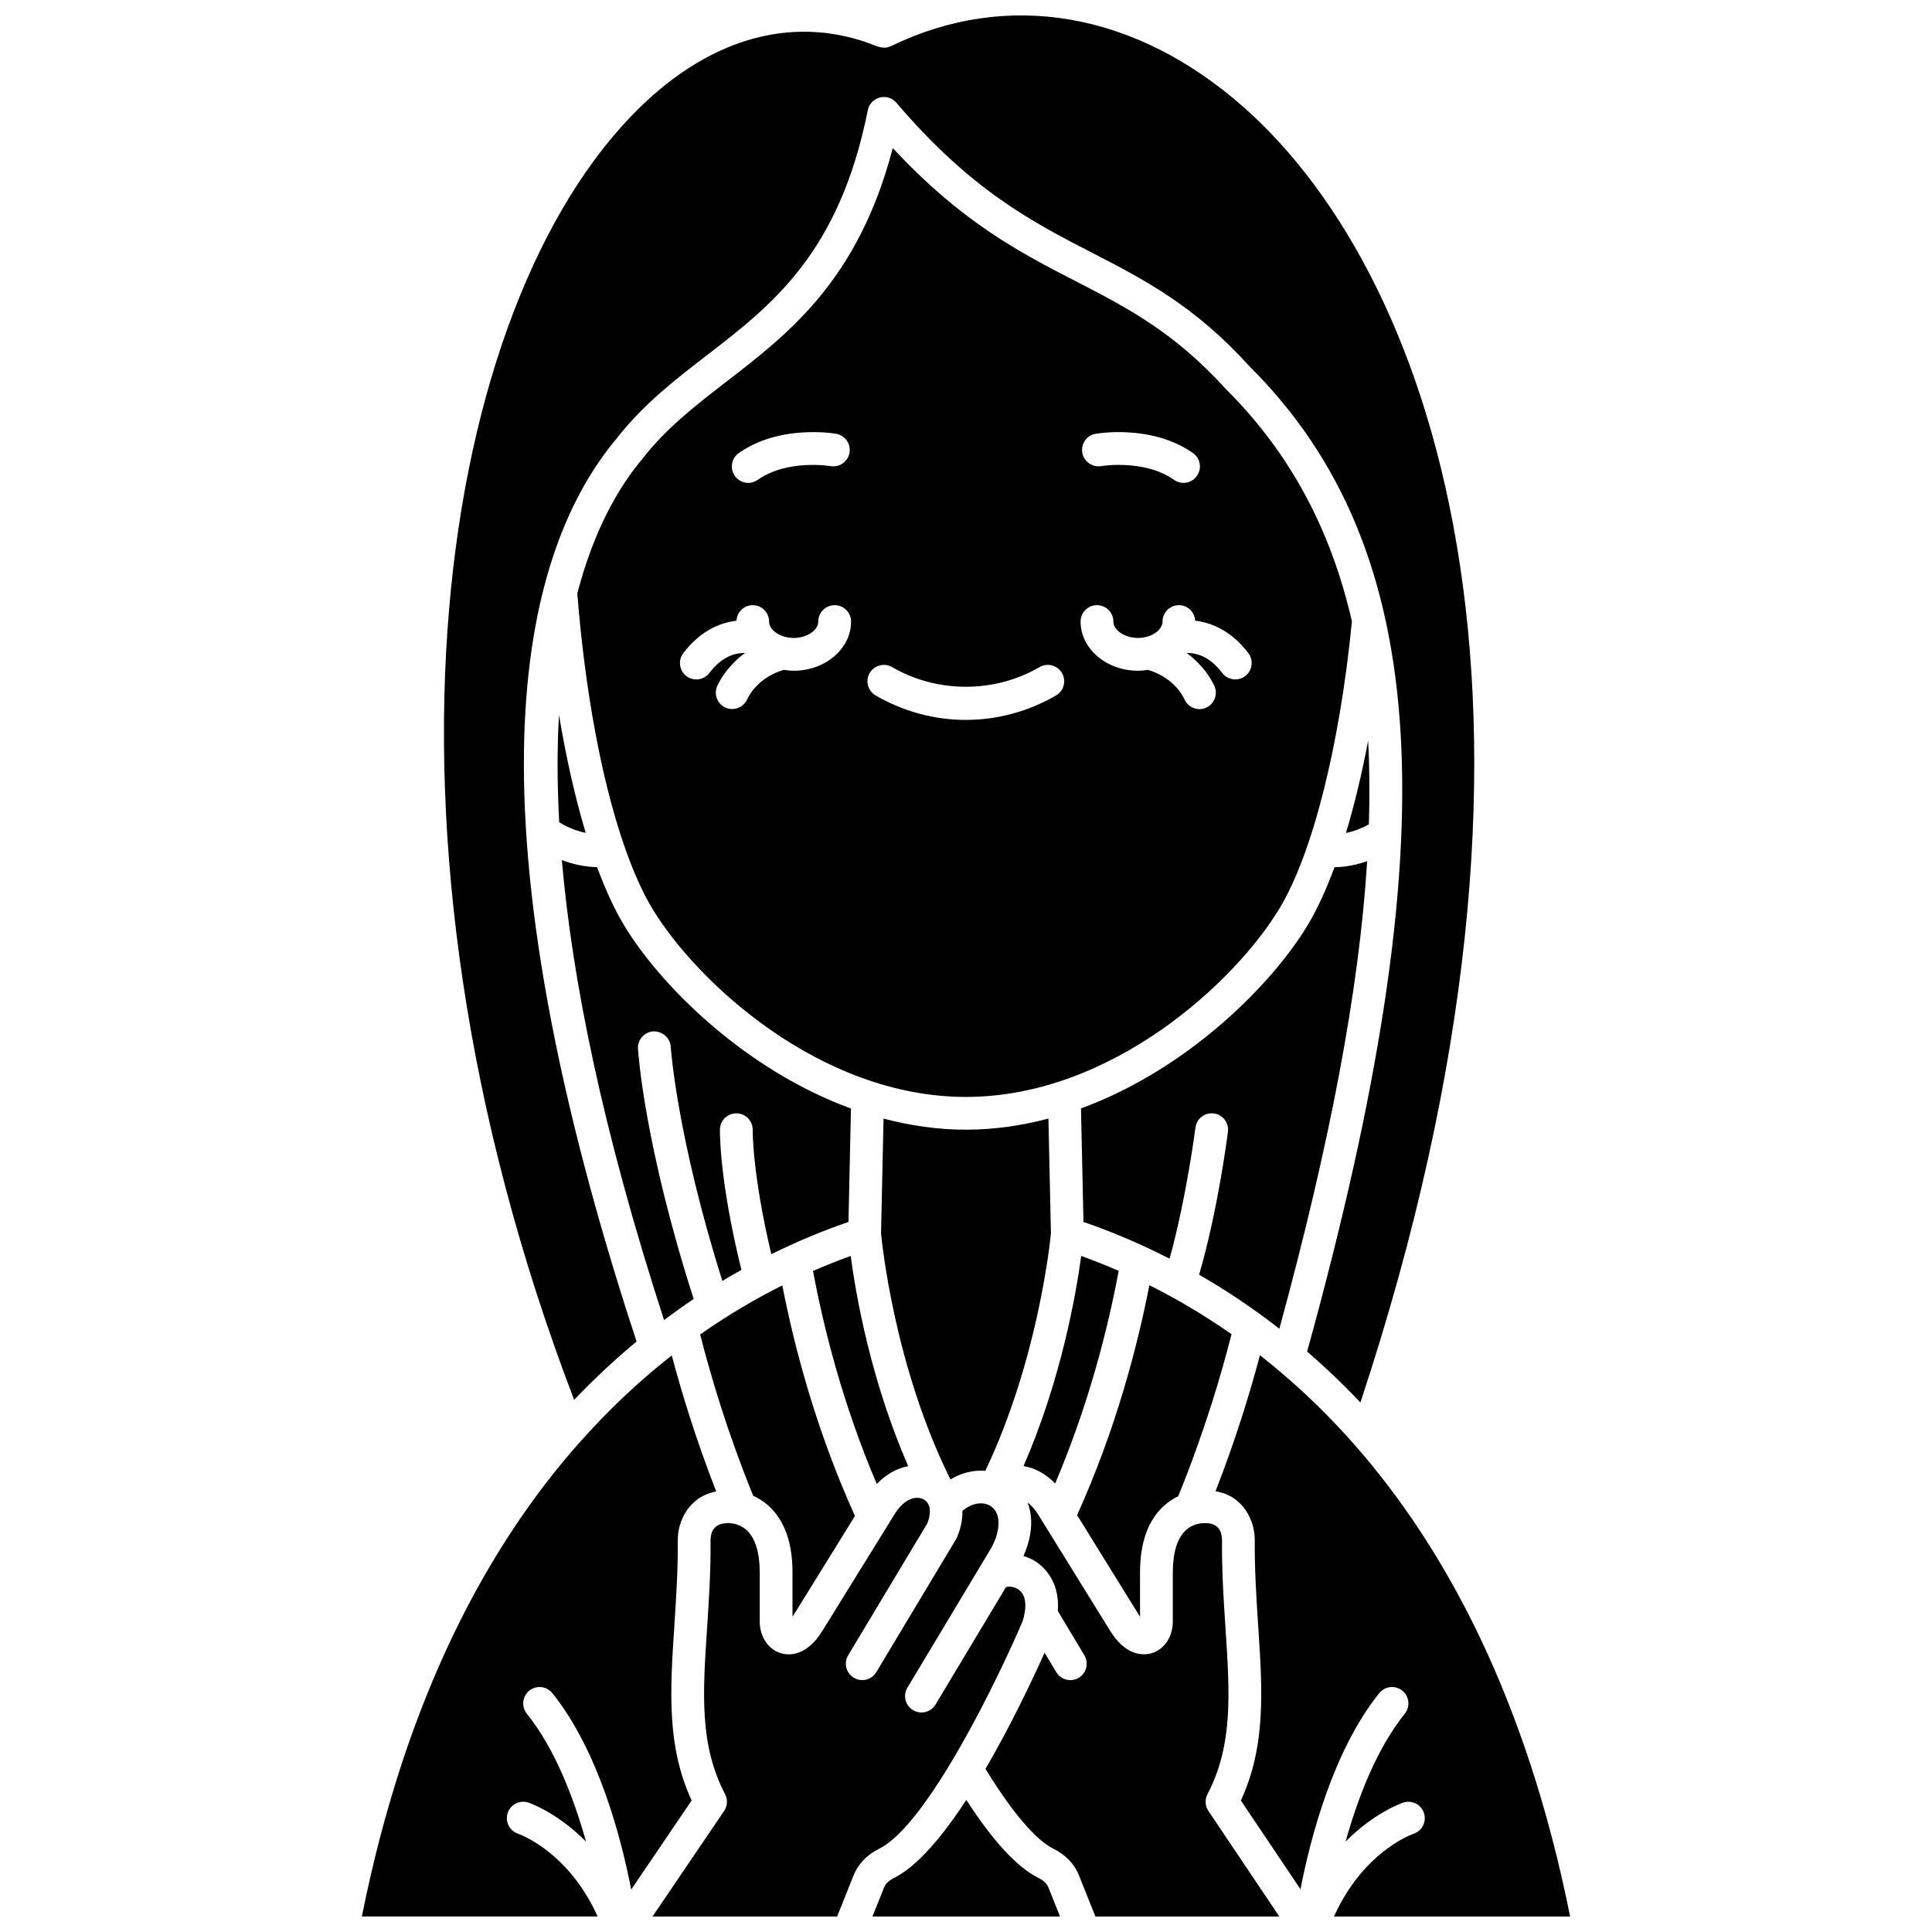 <?xml version="1.0" encoding="UTF-8"?>
<!-- Uploaded to: ICON Repo, www.iconrepo.com, Generator: ICON Repo Mixer Tools -->
<svg width="800px" height="800px" version="1.1" viewBox="144 144 512 512" xmlns="http://www.w3.org/2000/svg">
 <defs>
  <clipPath id="f">
   <path d="m261 148.09h274v367.91h-274z"/>
  </clipPath>
  <clipPath id="e">
   <path d="m405 542h79v109.9h-79z"/>
  </clipPath>
  <clipPath id="d">
   <path d="m466 503h95v148.9h-95z"/>
  </clipPath>
  <clipPath id="c">
   <path d="m375 621h50v30.902h-50z"/>
  </clipPath>
  <clipPath id="b">
   <path d="m316 540h100v111.9h-100z"/>
  </clipPath>
  <clipPath id="a">
   <path d="m239 503h95v148.9h-95z"/>
  </clipPath>
 </defs>
 <path d="m292.2 361.91c2.269 1.387 4.637 2.328 7.027 2.805-2.777-9.195-5.168-19.75-7.086-31.262-0.5 8.559-0.512 18.035 0.059 28.457z"/>
 <path d="m384.68 532.55c-9.992-22.941-13.898-45.578-15.234-55.711-3.188 1.148-6.523 2.469-9.988 3.977 2.742 14.742 7.797 35.109 16.895 56.465 2.523-2.664 5.438-4.195 8.328-4.731z"/>
 <path d="m506.57 340.3c-1.68 8.906-3.664 17.102-5.879 24.438 2.047-0.41 4.078-1.164 6.074-2.262 0.242-7.727 0.188-15.125-0.195-22.176z"/>
 <path d="m395.88 536.06c2.953-1.773 6.156-2.527 9.238-2.269 13.953-29.344 17.172-60.652 17.391-62.953l-0.668-30.41c-7.027 1.855-14.344 2.949-21.887 2.949-7.512 0-14.801-1.09-21.805-2.934l-0.664 30.395c0.223 2.379 3.523 35.254 18.371 65.195 0.012 0.02 0.016 0.023 0.023 0.027z"/>
 <g clip-path="url(#f)">
  <path d="m312.7 499.53c-47.875-145.71-29.402-210.55-5.328-239.27 7.027-9.055 15.664-15.719 24.02-22.16 17.223-13.285 35.027-27.016 42.586-64.902 0.32-1.633 1.551-2.938 3.168-3.356 1.621-0.414 3.324 0.117 4.402 1.387 19.812 23.234 36.023 31.586 51.695 39.668 14.023 7.223 27.258 14.051 41.934 30.23 48.566 48.406 53.055 124.22 15.227 261.05 4.734 4.086 9.453 8.578 14.117 13.5 59.66-180.16 20.996-297.37-30.93-343.26-28.598-25.285-62.656-31.18-93.453-16.191-0.035 0.016-0.074 0.012-0.109 0.027-0.512 0.234-1.051 0.375-1.605 0.395-0.086 0.004-0.164-0.023-0.254-0.027-0.465-0.008-0.918-0.086-1.359-0.242-0.07-0.027-0.148-0.012-0.219-0.039-21.309-8.715-43.852-2.836-63.469 16.562-52.445 51.887-75.625 188.79-16.973 342.07 5.465-5.719 11.008-10.871 16.551-15.453z"/>
 </g>
 <path d="m354.65 571.47 15.922-25.727c-10.324-22.789-16.098-44.91-19.25-61.105-6.977 3.496-14.305 7.773-21.77 13.004 2.703 10.668 7.184 25.879 14.066 42.77 1.367 0.621 2.793 1.477 4.156 2.734 4.144 3.812 6.246 9.715 6.246 17.539v11.734c0.199-0.273 0.41-0.586 0.629-0.949z"/>
 <path d="m429.26 218.62c-14.922-7.688-30.301-15.613-48.668-35.387-9.098 34.914-27.512 49.121-43.895 61.758-8.285 6.391-16.113 12.43-22.562 20.734-6.09 7.262-12.699 18.523-17.145 35.535 2.066 26.023 6.434 49.316 12.242 66.309 0.051 0.117 0.082 0.238 0.125 0.359 2.281 6.617 4.773 12.293 7.445 16.746 11.602 19.34 44.441 50.023 83.16 50.023s71.559-30.684 83.16-50.023c8.742-14.566 15.895-42.969 19.156-76-5.75-25.023-16.832-45.055-33.391-61.551-13.77-15.176-26.332-21.648-39.629-28.504zm-89.473 45.449c10.844-7.633 25.203-5.219 25.809-5.109 2.363 0.418 3.941 2.672 3.523 5.035-0.418 2.356-2.633 3.922-5.023 3.527-0.27-0.047-11.508-1.844-19.301 3.652-0.762 0.539-1.633 0.797-2.496 0.797-1.363 0-2.711-0.637-3.555-1.844-1.387-1.969-0.918-4.68 1.043-6.059zm14.555 57.68c-0.914 0-1.797-0.102-2.668-0.23-7.184 2.172-9.5 7.469-9.602 7.695-0.699 1.668-2.324 2.684-4.035 2.684-0.539 0-1.082-0.102-1.613-0.312-2.207-0.895-3.293-3.367-2.43-5.582 0.109-0.277 2.098-5.039 7.445-8.961-3.598-0.016-6.715 1.711-9.445 5.301-0.852 1.121-2.148 1.715-3.461 1.715-0.918 0-1.844-0.285-2.625-0.887-1.906-1.449-2.277-4.176-0.824-6.086 3.832-5.043 8.703-7.961 14.094-8.594 0.125-2.285 1.977-4.113 4.297-4.113 2.402 0 4.344 1.945 4.344 4.344 0 2.316 3.047 4.344 6.516 4.344 3.473 0 6.516-2.027 6.516-4.344 0-2.398 1.941-4.344 4.344-4.344s4.344 1.945 4.344 4.344c0.012 7.18-6.812 13.027-15.195 13.027zm69.52 6.547c-7.293 4.25-15.555 6.488-23.906 6.488-8.348 0-16.613-2.246-23.906-6.488-2.078-1.207-2.777-3.867-1.566-5.941 1.203-2.07 3.867-2.777 5.938-1.566 11.938 6.949 27.133 6.949 39.07 0 2.07-1.211 4.734-0.504 5.938 1.566 1.207 2.07 0.508 4.734-1.566 5.941zm10.477-69.336c0.613-0.109 14.969-2.527 25.809 5.109 1.961 1.383 2.434 4.094 1.047 6.055-0.844 1.199-2.191 1.844-3.555 1.844-0.863 0-1.734-0.258-2.496-0.797-7.844-5.527-19.191-3.676-19.305-3.652-2.316 0.402-4.609-1.176-5.016-3.535-0.414-2.363 1.156-4.606 3.516-5.023zm40.48 58.121c1.449 1.91 1.082 4.637-0.824 6.086-0.785 0.598-1.711 0.887-2.625 0.887-1.312 0-2.609-0.59-3.461-1.715-2.734-3.59-5.828-5.316-9.445-5.301 5.348 3.922 7.332 8.684 7.445 8.961 0.875 2.234-0.234 4.754-2.465 5.625-0.52 0.199-1.055 0.301-1.582 0.301-1.719 0-3.348-1.035-4.031-2.723-0.141-0.32-2.481-5.539-9.594-7.684-0.867 0.133-1.754 0.23-2.668 0.23-8.383 0-15.203-5.848-15.203-13.031 0-2.398 1.941-4.344 4.344-4.344 2.402 0 4.344 1.945 4.344 4.344 0 2.316 3.047 4.344 6.516 4.344 3.473 0 6.516-2.027 6.516-4.344 0-2.398 1.941-4.344 4.344-4.344 2.32 0 4.172 1.828 4.297 4.113 5.387 0.633 10.27 3.555 14.094 8.594z"/>
 <path d="m317.15 417.33c2.332-0.074 4.453 1.676 4.602 4.074 0.016 0.242 1.594 23.715 13.68 62.055 1.699-1.016 3.379-1.992 5.051-2.922-5.891-23.875-5.703-36.691-5.695-37.246 0.051-2.363 1.984-4.246 4.344-4.246h0.086c2.398 0.047 4.301 2.027 4.258 4.426-0.004 0.121-0.129 11.609 4.93 32.902 7.277-3.59 14.184-6.391 20.453-8.547l0.656-30.055c-28.383-10.375-50.758-32.941-60.172-48.629-2.523-4.211-4.906-9.383-7.102-15.34-3.141-0.066-6.289-0.711-9.348-1.871 2.742 31.691 10.781 71.652 27.09 121.89 2.629-1.965 5.246-3.84 7.852-5.578-13.074-40.73-14.695-65.273-14.758-66.328-0.141-2.391 1.68-4.441 4.074-4.59z"/>
 <path d="m506.31 372.21c-2.844 1.008-5.746 1.562-8.652 1.617-2.199 5.938-4.57 11.109-7.098 15.32-9.406 15.672-31.742 38.207-60.09 48.598l0.66 30.082c6.941 2.391 14.664 5.566 22.82 9.734 4.5-16.27 6.824-34.516 6.852-34.719 0.297-2.375 2.449-4.066 4.848-3.769 2.379 0.301 4.07 2.469 3.769 4.848-0.113 0.883-2.609 20.566-7.637 37.891 6.922 3.984 14.066 8.715 21.262 14.312 13.355-48.918 21.145-89.68 23.266-123.91z"/>
 <path d="m440.46 480.79c-3.441-1.5-6.766-2.812-9.93-3.953-1.395 10.344-5.387 32.953-15.281 55.684 3.113 0.527 5.973 2.125 8.379 4.613 9.055-21.305 14.094-41.633 16.832-56.344z"/>
 <g clip-path="url(#e)">
  <path d="m463.99 619.48c6.816-13.055 5.918-26.688 4.781-43.945-0.488-7.438-0.996-15.125-0.93-23.586-0.051-1.922-0.844-4.309-4.344-4.309-0.414-0.012-3.125-0.125-5.336 1.973-2.195 2.09-3.356 5.918-3.356 11.059v13.031c0 4.102-2.301 7.492-5.731 8.449-1.891 0.516-6.703 0.957-11.02-6.207l-18.797-30.367c-0.867-1.477-1.875-2.602-2.945-3.394 1.418 3.648 1.441 8.457-1.086 14.176 1.035 0.316 2.051 0.73 3.008 1.316 1.797 1.098 6.742 4.938 6.094 13.254l7.039 11.734c1.234 2.059 0.57 4.727-1.488 5.961-0.699 0.422-1.473 0.621-2.234 0.621-1.477 0-2.914-0.75-3.727-2.109l-3.094-5.156c-3.137 7.004-8.863 19.148-15.664 30.793 8.906 14.477 14.688 19.523 18.008 21.164 3.215 1.59 5.547 4.019 6.754 7.023l4.375 10.938h48.738l-18.797-27.984c-0.891-1.32-0.984-3.023-0.25-4.434z"/>
 </g>
 <g clip-path="url(#d)">
  <path d="m518.63 629.95c-0.594 0.207-13.441 4.859-21.105 21.949h62.57c-11.594-57.859-33.043-97.43-56.664-124.49-0.062-0.055-0.094-0.125-0.156-0.184-6.699-7.656-13.566-14.277-20.438-20.059-0.047-0.035-0.09-0.074-0.133-0.113-1.602-1.348-3.211-2.644-4.809-3.902-2.562 9.672-6.363 22.199-11.77 36.051 7.473 1.176 10.402 8 10.402 12.777-0.066 8.168 0.434 15.699 0.914 22.98 1.117 16.961 2.086 31.73-4.598 46.191l15.801 23.527c2.637-13.617 8.648-36.738 20.863-51.969 1.5-1.871 4.238-2.172 6.109-0.672 1.871 1.504 2.172 4.234 0.668 6.109-7.512 9.363-12.484 22.453-15.691 33.906 7.543-7.637 14.781-10.176 15.281-10.34 2.269-0.762 4.738 0.477 5.492 2.758 0.75 2.269-0.469 4.719-2.738 5.481z"/>
 </g>
 <g clip-path="url(#c)">
  <path d="m419.31 641.73c-5.719-2.828-12.039-9.656-19.227-20.73-6.211 9.5-12.949 17.609-19.254 20.73-0.883 0.434-2.043 1.215-2.535 2.465l-3.086 7.711h49.719l-3.086-7.711c-0.488-1.25-1.648-2.031-2.531-2.465z"/>
 </g>
 <path d="m446.12 572.41v-11.73c0-7.82 2.102-13.719 6.246-17.539 1.27-1.164 2.59-2.008 3.871-2.621 6.91-16.945 11.41-32.219 14.129-42.938-7.469-5.231-14.797-9.496-21.773-12.988-3.141 16.156-8.887 38.215-19.152 60.93l16.031 25.891c0.227 0.395 0.445 0.719 0.648 0.996z"/>
 <g clip-path="url(#b)">
  <path d="m415.03 573.58c0.203-0.645 0.426-1.52 0.566-2.469 0.023-0.125 0.023-0.254 0.055-0.379 0.23-1.977 0.016-4.195-1.656-5.434-1.285-0.953-2.816-0.914-3.406-0.684l-18.664 31.109c-0.816 1.359-2.254 2.106-3.727 2.106-0.762 0-1.535-0.199-2.234-0.621-2.059-1.234-2.723-3.902-1.488-5.961l22.297-37.16c2.492-4.695 2.488-9.043-0.121-10.883-1.711-1.207-4.68-1.234-7.598 1.191 0.035 2.133-0.352 4.461-1.426 6.988-0.082 0.184-0.168 0.363-0.273 0.539l-21.125 35.211c-1.23 2.055-3.898 2.723-5.961 1.488-2.059-1.234-2.723-3.902-1.488-5.961l20.961-34.93c1.207-3.035 0.816-5.488-1.059-6.426-1.965-0.992-5.227-0.105-7.742 4.188l-18.875 30.5c-4.293 7.125-9.121 6.68-10.996 6.16-3.426-0.957-5.731-4.348-5.731-8.449v-13.031c0-5.148-1.164-8.969-3.356-11.059-2.215-2.102-4.918-1.98-5.039-1.98-3.793 0.008-4.586 2.402-4.637 4.406 0.07 8.371-0.441 16.059-0.93 23.496-1.137 17.258-2.039 30.891 4.781 43.945 0.738 1.418 0.637 3.129-0.262 4.449l-18.977 27.969h48.93l4.375-10.938c1.203-3.008 3.535-5.434 6.754-7.023 12.906-6.383 31.844-45.738 38.051-60.359z"/>
 </g>
 <g clip-path="url(#a)">
  <path d="m290.39 592.71c12.234 15.258 18.246 38.43 20.883 52.039l16.02-23.605c-6.676-14.457-5.703-29.223-4.59-46.18 0.477-7.281 0.977-14.809 0.914-22.945 0-4.703 2.793-11.379 10.184-12.766-5.402-13.848-9.211-26.375-11.773-36.035-0.418 0.324-0.84 0.637-1.254 0.973-0.121 0.117-0.254 0.211-0.387 0.316-7.578 6.074-15.184 13.203-22.59 21.531-0.086 0.094-0.16 0.191-0.254 0.277-24.012 27.082-45.895 66.93-57.648 125.58h62.48c-7.664-17.09-20.508-21.742-21.105-21.949-2.262-0.777-3.481-3.238-2.715-5.5 0.762-2.262 3.18-3.5 5.469-2.738 0.496 0.164 7.742 2.699 15.281 10.34-3.211-11.453-8.184-24.543-15.691-33.906-1.504-1.871-1.199-4.606 0.668-6.109 1.879-1.496 4.613-1.199 6.109 0.676z"/>
 </g>
</svg>